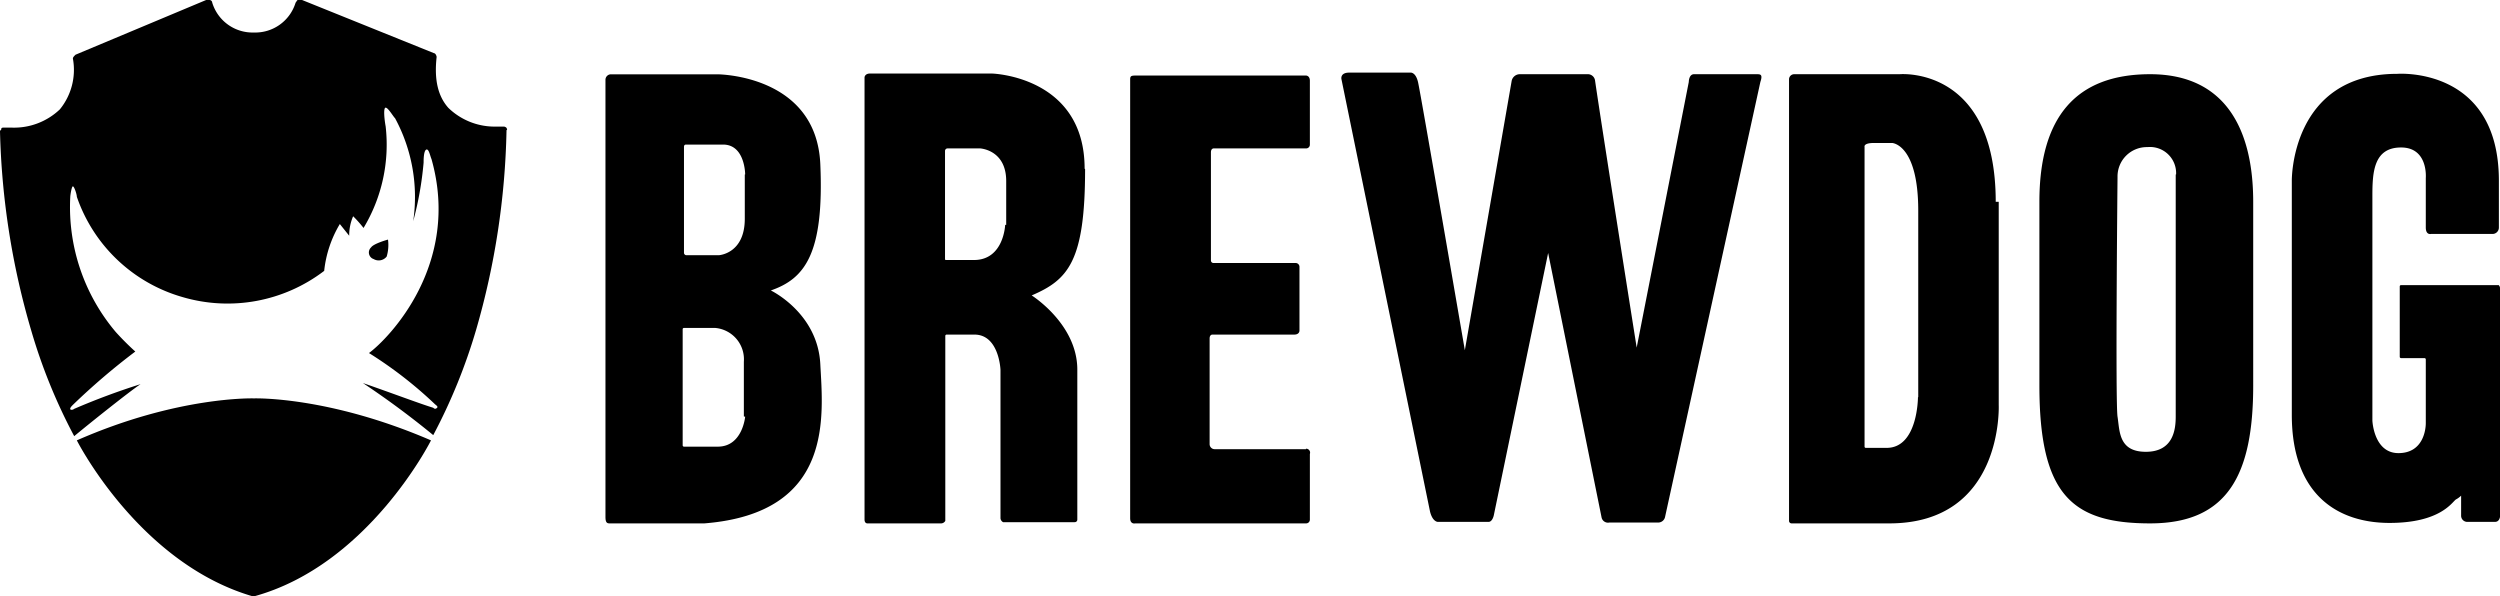 <?xml version="1.0" encoding="UTF-8"?> <svg xmlns="http://www.w3.org/2000/svg" id="Layer_1" data-name="Layer 1" width="266.82" height="63.65" viewBox="0 0 266.82 63.65"><path d="M79.49,18.62v4.73c0,3.75-2.78,3.89-2.78,3.89H73.24A.27.27,0,0,1,73,27V15.7c0-.27.14-.27.28-.27h3.89c2.36,0,2.36,3.19,2.36,3.19m0,25.85s-.28,3.2-2.92,3.2H73a.14.14,0,0,1-.14-.14V35.16A.14.14,0,0,1,73,35h3.33a3.36,3.36,0,0,1,3.06,3.61v5.84ZM82.27,31c3.61-1.25,5.7-3.89,5.28-13.48s-11-9.59-11-9.59H65.18a.59.59,0,0,0-.56.56V55.17c0,.56.14.69.42.69H75.18c13.9-1.11,12.65-11.53,12.37-17S82.27,31,82.27,31"></path><path d="M107.28,24s-.14,3.75-3.33,3.75H101c-.14,0-.14,0-.14-.27V16.12a.27.27,0,0,1,.28-.28h3.47s2.78.14,2.78,3.48V24Zm8.48-6c0-9.87-9.87-10.15-9.87-10.15H92.83c-.42,0-.56.28-.56.42V55.45c0,.41.28.41.28.41h7.92a.52.52,0,0,0,.42-.27V35.85a.14.14,0,0,1,.14-.14H104c2.64,0,2.78,3.76,2.78,3.76V55.31a.52.52,0,0,0,.28.42h7.64a.27.27,0,0,0,.28-.28v-16c0-4.87-4.87-7.92-4.87-7.92,3.89-1.67,5.7-3.62,5.7-13.48"></path><path d="M139.38,47.94h-9.72a.54.54,0,0,1-.56-.55V36.13c0-.42.28-.42.28-.42h8.75c.56,0,.56-.41.56-.41V28.49a.41.41,0,0,0-.42-.42h-8.75a.27.27,0,0,1-.28-.28V16.26c0-.42.28-.42.28-.42h9.86a.4.4,0,0,0,.42-.41V8.62c0-.56-.42-.56-.42-.56H121.46c-.7,0-.84,0-.84.42V55.31c0,.69.56.55.56.55h18.2a.4.4,0,0,0,.42-.41v-7a.42.42,0,0,0-.42-.56"></path><path d="M204.7,42.39s0,5.41-3.34,5.41h-2.22a.13.13,0,0,1-.14-.13v-32s-.14-.41,1-.41h1.95s2.78.14,2.78,7.22V42.39ZM213,21.54C213,7,202.75,7.92,202.75,7.92H191.5a.55.55,0,0,0-.56.56V55.59a.27.27,0,0,0,.28.27h10.42c12.23,0,11.68-12.64,11.68-12.64V21.54Z"></path><path d="M232.21,18.62V44.47c0,1.39-.27,3.75-3.19,3.75S226.24,46,226,44.47s0-25.57,0-25.57a3.13,3.13,0,0,1,3.2-3.2,2.79,2.79,0,0,1,3.05,2.92m-2.77-10.7c-7.93,0-11.82,4.59-11.82,13.62V41.13c0,11.68,3.48,14.73,11.82,14.73s11-5.28,11-14.73V21.54c0-7.78-3-13.62-11-13.62"></path><path d="M266.82,55V30.71a.49.49,0,0,0-.14-.28H256.26a.14.14,0,0,0-.14.14v7.51a.14.14,0,0,0,.14.14h2.5a.14.14,0,0,1,.14.14v6.8c0,.7-.28,3.2-2.92,3.2s-2.78-3.47-2.78-3.47v-24c0-2.51.14-5.15,3.06-5.15S258.9,19,258.9,19v5.28c0,.83.55.69.55.69H266a.68.68,0,0,0,.7-.69v-5c0-12.23-10.84-11.4-10.84-11.4-11.4,0-11.26,11.4-11.26,11.4v25c0,8.62,5,11.53,10.43,11.53s6.67-2.22,7.08-2.5a2.38,2.38,0,0,0,.56-.41V55a.66.66,0,0,0,.69.7h2.92c.56,0,.56-.7.56-.7"></path><path d="M187.47,7.92H180.8c-.56,0-.56.83-.56.83L174.68,37.1s-3.61-22.79-4.44-28.48a.78.78,0,0,0-.84-.7h-7.22a.89.89,0,0,0-.84.7l-5,28.76s-4.73-27.51-5-28.63-.84-1-.84-1H144c-1,0-.83.7-.83.7l9.45,46.13c.27,1.12.83,1.12.83,1.12h5.42c.42,0,.56-.7.56-.7L165.23,27l5.7,28.21a.7.7,0,0,0,.83.56H177a.75.75,0,0,0,.7-.56S187.61,10,187.88,8.75C188.16,7.92,187.88,7.92,187.47,7.92Z"></path><path d="M39.88,27.65a1.08,1.08,0,0,0,1.39-.27,4.35,4.35,0,0,0,.14-1.81s-1.53.42-1.8.83A.74.74,0,0,0,39.88,27.65Zm14.18-14a.43.43,0,0,0-.28-.14H53a7.1,7.1,0,0,1-5.15-2c-1.11-1.25-1.52-3-1.25-5.42,0-.13-.13-.41-.27-.41L32.24,0h-.42c-.14,0-.14.14-.27.28A4.5,4.5,0,0,1,27.1,3.47h0A4.5,4.5,0,0,1,22.65.28.3.3,0,0,0,22.37,0H22L8.06,5.84c-.14.14-.28.27-.28.41a6.67,6.67,0,0,1-1.39,5.42,7.08,7.08,0,0,1-5.14,1.95H.42c-.14,0-.28,0-.28.14S0,13.9,0,14A82,82,0,0,0,3.34,35.3,59,59,0,0,0,7.92,46.55C9.59,45.16,13.76,41.83,15,41a74.61,74.61,0,0,0-7.09,2.64c-.14.13-.42.13-.42,0s.14-.28.28-.42a71.79,71.79,0,0,1,6.67-5.7,29,29,0,0,1-2.08-2.08A20.65,20.65,0,0,1,7.5,21c0-.13.14-1.11.28-1.11s.42.84.42,1.11a16.82,16.82,0,0,0,11.26,10.7A17,17,0,0,0,34.6,28.91a12.2,12.2,0,0,1,1.67-5l1,1.25a5.12,5.12,0,0,1,.42-2.08,12.74,12.74,0,0,1,1.11,1.25,17.23,17.23,0,0,0,2.36-10.84c-.13-.69-.27-2,0-2s.84,1,1,1.12a17.66,17.66,0,0,1,1.94,11,35.74,35.74,0,0,0,1.11-6.25c0-.28,0-1.25.28-1.39s.42.7.56,1c3.19,11.26-4.59,19.18-6.67,20.71a44,44,0,0,1,7,5.42c.14.14.41.28.27.42s-.27.14-.41,0c-1.39-.42-4.31-1.53-7.51-2.64a92.8,92.8,0,0,1,7.51,5.56,60,60,0,0,0,4.58-11.26A82,82,0,0,0,54.06,13.9C54.2,13.76,54.06,13.76,54.06,13.62ZM8.2,47s6.67,13.2,18.9,16.68V42.52S19,42.25,8.2,47Zm18.9-4.45V63.65C39.33,60.31,46,47,46,47,35,42.25,27.1,42.52,27.1,42.52Z"></path></svg> 